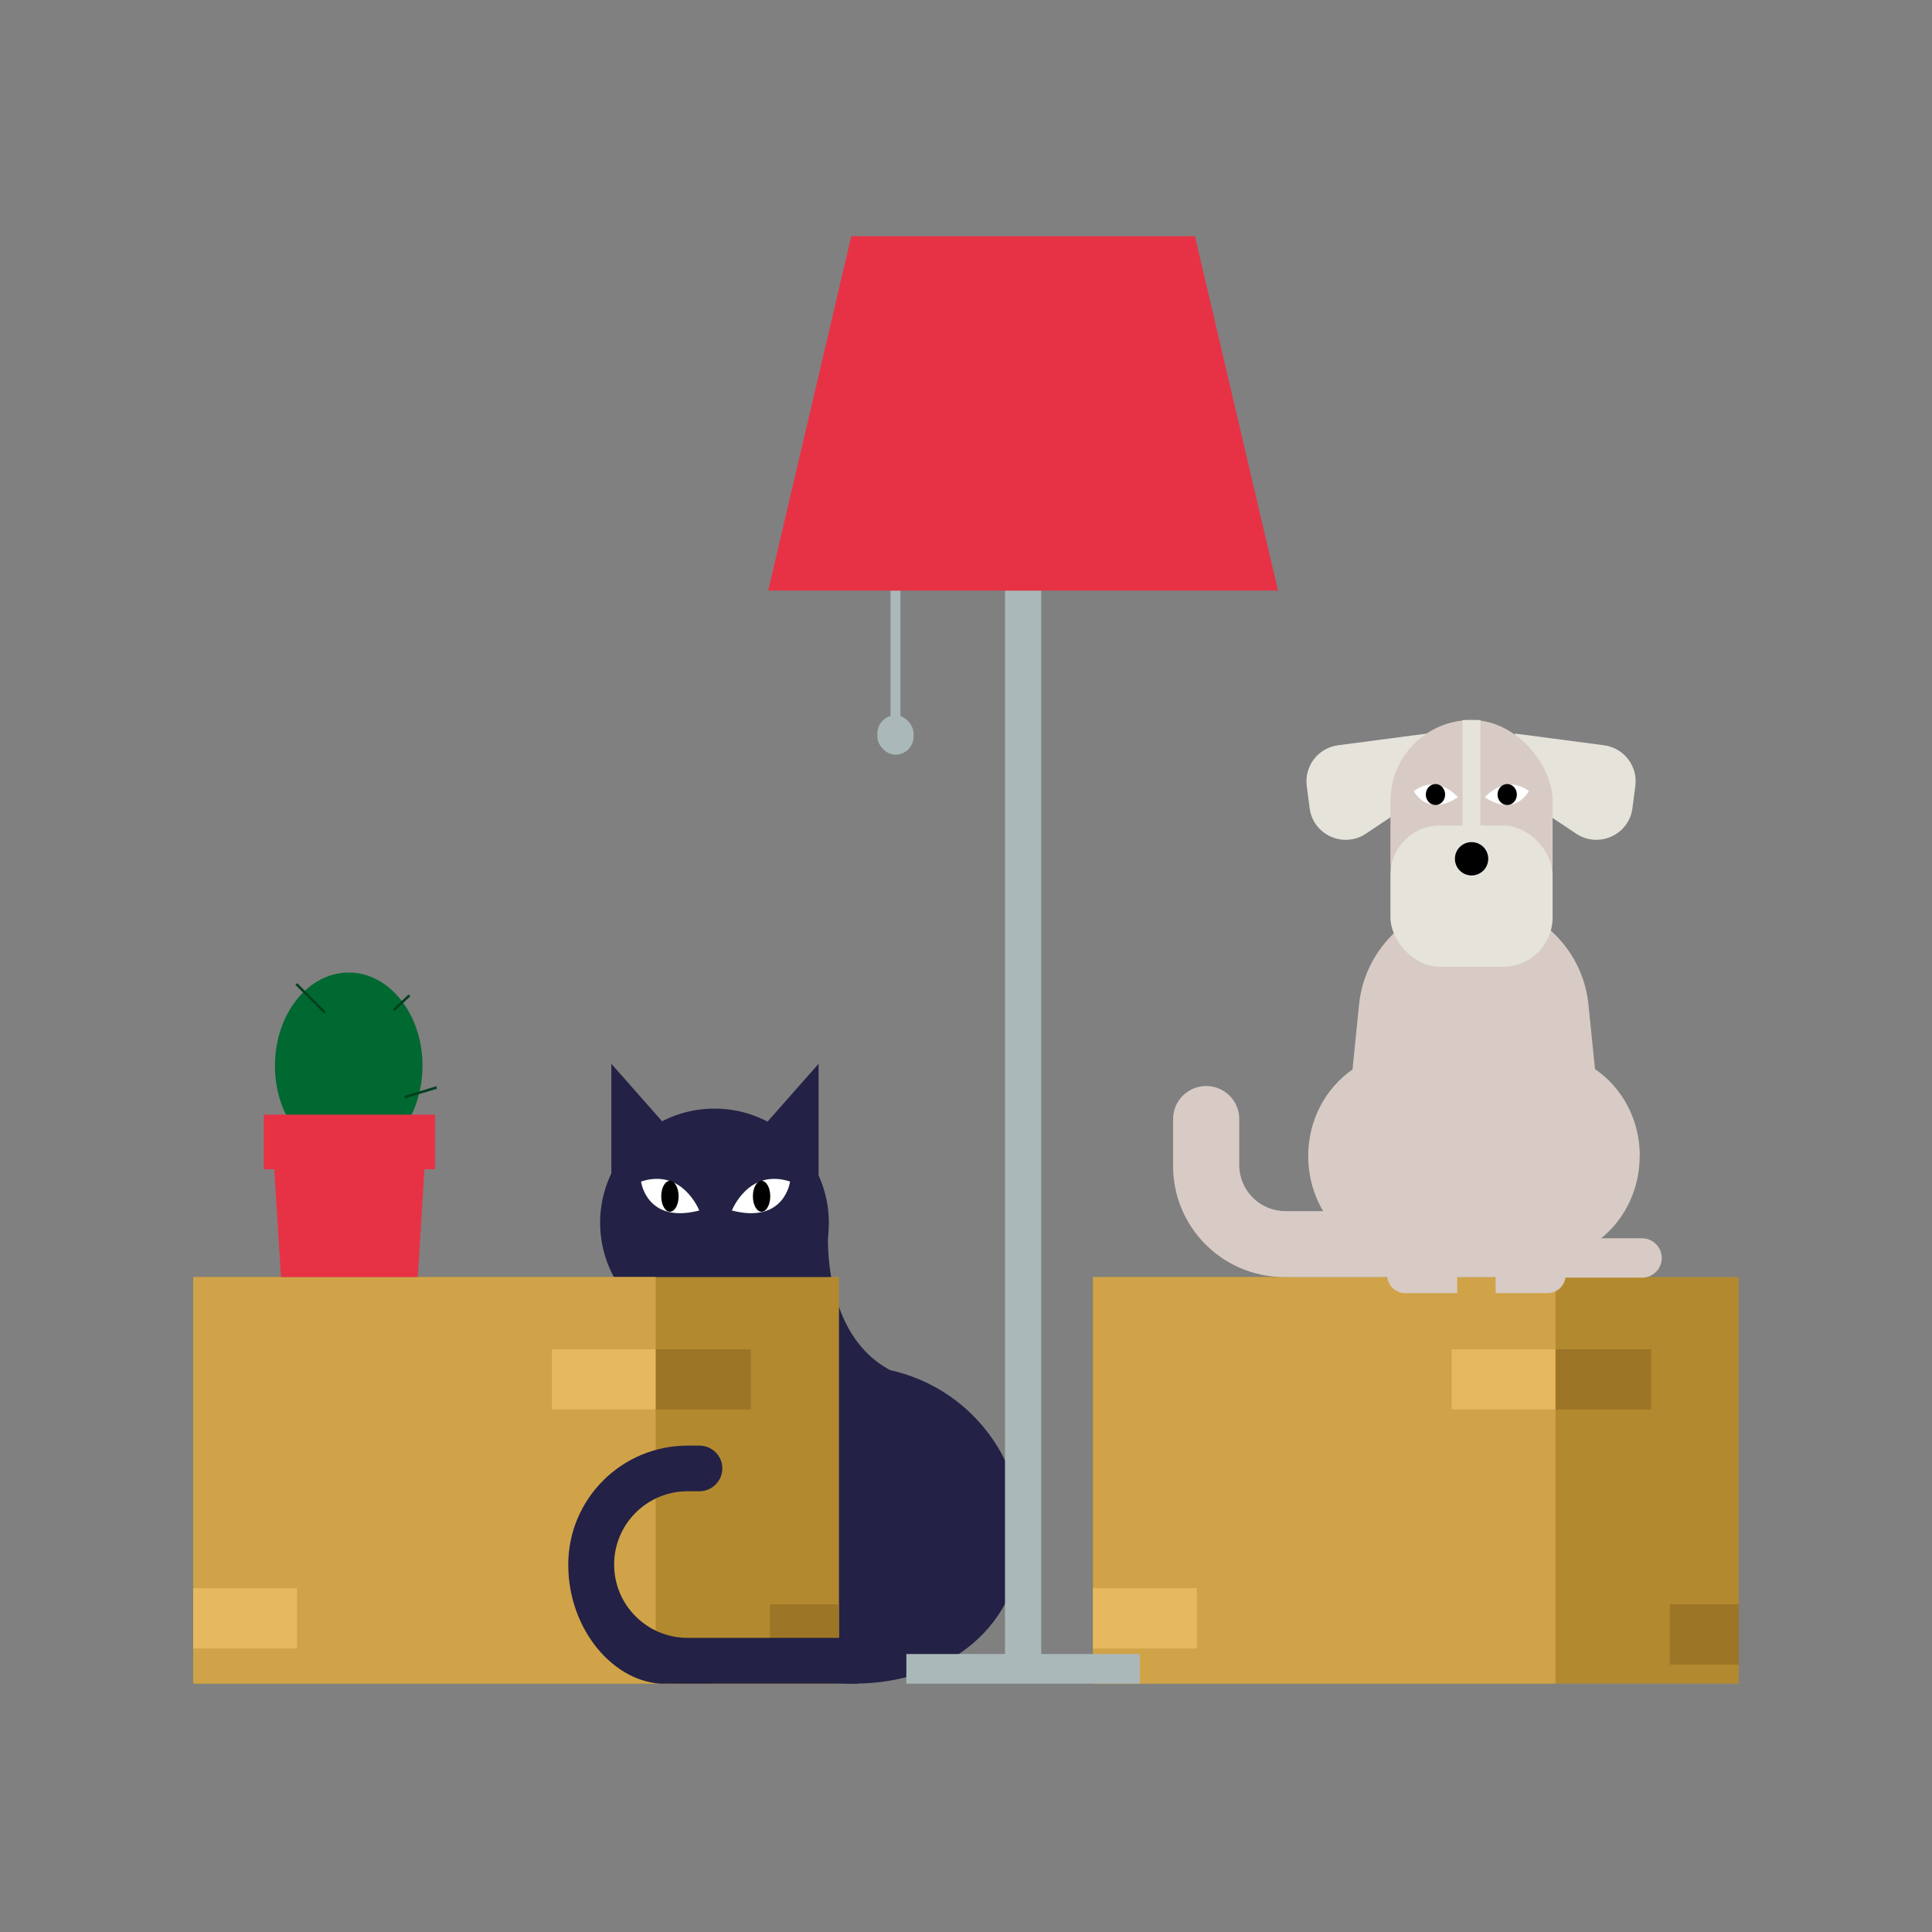 <?xml version="1.0" encoding="UTF-8"?>
<svg id="Ebene_1" data-name="Ebene 1" xmlns="http://www.w3.org/2000/svg" viewBox="0 0 160 160">
  <rect x="0" y="0" width="160" height="160" fill="#808080" stroke="none"/>
  <defs>
    <style>
      .cls-1, .cls-2, .cls-3, .cls-4, .cls-5, .cls-6, .cls-7, .cls-8, .cls-9, .cls-10, .cls-11, .cls-12, .cls-13 {
        stroke-width: 0px;
      }

      .cls-2 {
        fill: #232145;
      }

      .cls-3 {
        fill: #d0a349;
      }

      .cls-4 {
        fill: #d8cbc5;
      }

      .cls-5 {
        fill: #abb8b9;
      }

      .cls-6 {
        fill: #b3892f;
      }

      .cls-7 {
        fill: #9c7527;
      }

      .cls-8 {
        fill: #fff;
      }

      .cls-9 {
        fill: #e6e3da;
      }

      .cls-10 {
        fill: #e7b95e;
      }

      .cls-11 {
        fill: #e73245;
      }

      .cls-12 {
        fill: #00401e;
      }

      .cls-13 {
        fill: #006931;
      }
    </style>
  </defs>
  <path class="cls-2" d="m84.64,127.03c0-7.67-6.23-13.88-13.91-13.88s-13.91,6.21-13.91,13.88,6.23,12.4,13.91,12.4,13.91-4.73,13.91-12.4Z"/>
  <ellipse class="cls-2" cx="59.17" cy="101.26" rx="9.47" ry="9.45"/>
  <path class="cls-2" d="m68.58,102.08s-.57,8.61,5.38,11.51l-16.59,9.2s-1.76-6.04-3-15.59l14.21-5.11Z"/>
  <rect class="cls-2" x="55.75" y="116.61" width="3.2" height="22.81"/>
  <path class="cls-2" d="m50.63,97.62v-9.52l5.41,6.13-5.41,3.39Z"/>
  <path class="cls-2" d="m67.79,97.62c0-.29,0-9.52,0-9.52l-5.41,6.13,5.41,3.39Z"/>
  <rect class="cls-6" x="16" y="105.76" width="53.48" height="33.67"/>
  <rect class="cls-3" x="16" y="105.76" width="38.3" height="33.67"/>
  <rect class="cls-7" x="45.7" y="111.74" width="16.49" height="4.99"/>
  <rect class="cls-7" x="63.76" y="132.86" width="5.72" height="4.99"/>
  <rect class="cls-10" x="45.7" y="111.74" width="8.6" height="4.99"/>
  <rect class="cls-10" x="16" y="131.53" width="8.6" height="4.99"/>
  <rect class="cls-6" x="90.52" y="105.76" width="53.48" height="33.67"/>
  <rect class="cls-3" x="90.52" y="105.76" width="38.3" height="33.67"/>
  <rect class="cls-7" x="120.26" y="111.74" width="16.49" height="4.99"/>
  <rect class="cls-7" x="138.28" y="132.86" width="5.72" height="4.99"/>
  <rect class="cls-10" x="120.22" y="111.74" width="8.6" height="4.99"/>
  <rect class="cls-10" x="90.52" y="131.53" width="8.6" height="4.99"/>
  <ellipse class="cls-13" cx="28.88" cy="88.26" rx="6.11" ry="7.72"/>
  <g>
    <line class="cls-12" x1="24.54" y1="81.49" x2="26.91" y2="83.86"/>
    <polygon class="cls-12" points="26.84 83.93 24.46 81.56 24.61 81.42 26.98 83.79 26.84 83.93"/>
  </g>
  <polygon class="cls-12" points="33.54 90.96 33.48 90.76 36.13 89.96 36.19 90.16 33.54 90.96"/>
  <rect class="cls-12" x="32.34" y="82.94" width="1.81" height=".21" transform="translate(-47.8 45.2) rotate(-43.15)"/>
  <rect class="cls-11" x="21.84" y="92.31" width="14.19" height="4.52"/>
  <polygon class="cls-11" points="34.6 105.76 23.27 105.76 22.58 94.72 35.28 94.72 34.6 105.76"/>
  <rect class="cls-5" x="73.75" y="48.91" width=".82" height="11.42"/>
  <rect class="cls-5" x="72.66" y="59.24" width="3" height="3.26" rx="1.5" ry="1.5"/>
  <polygon class="cls-5" points="86.23 136.98 86.23 48.91 83.23 48.91 83.23 136.98 75.06 136.98 75.06 139.43 94.4 139.43 94.4 136.98 86.23 136.98"/>
  <polygon class="cls-11" points="105.84 48.91 63.62 48.91 70.5 19.56 98.96 19.56 105.84 48.91"/>
  <path class="cls-2" d="m55.03,139.43h15.98l.52-3.79h-14.59c-3.36,0-6.08-2.72-6.08-6.07h0c0-3.35,2.72-6.07,6.08-6.07h.98c1.05,0,1.9-.85,1.9-1.89h0c0-1.05-.85-1.89-1.9-1.89h-.98c-5.45,0-9.88,4.41-9.88,9.86h0c0,5.44,3.85,9.86,7.98,9.86Z"/>
  <path class="cls-8" d="m60.61,100.25s1.38-3.53,4.82-2.4c0,0-.44,3.53-4.82,2.4Z"/>
  <path class="cls-8" d="m57.91,100.25s-1.38-3.53-4.82-2.4c0,0,.44,3.53,4.82,2.4Z"/>
  <ellipse class="cls-1" cx="63.07" cy="99.07" rx=".72" ry="1.28"/>
  <ellipse class="cls-1" cx="55.48" cy="99.07" rx=".72" ry="1.28"/>
  <path class="cls-4" d="m97.15,96.57v-3.9c0-1.51,1.23-2.73,2.74-2.73h0c1.51,0,2.74,1.22,2.74,2.73v3.81c0,2.11,1.71,3.82,3.82,3.82h20.54v5.46h-20.63c-5.09,0-9.21-4.12-9.21-9.19Z"/>
  <path class="cls-4" d="m128.37,102.55h7.62c.9,0,1.63.73,1.63,1.63h0c0,.9-.73,1.63-1.63,1.63h-7.62v-3.25h0Z"/>
  <path class="cls-4" d="m135.8,95.73c0-3.03-1.48-5.68-3.71-7.19l-.54-5.34c-.49-4.87-4.6-8.57-9.5-8.57h0c-4.9,0-9.01,3.71-9.5,8.57l-.54,5.37c-2.2,1.52-3.67,4.16-3.67,7.17,0,4.48,3.24,8.15,7.35,8.49,1.48.95,3.24,1.51,5.14,1.51h2.43c1.9,0,3.66-.56,5.14-1.51,4.13-.32,7.39-4,7.39-8.5Z"/>
  <path class="cls-9" d="m118.77,65.27l-5.65,3.77c-1.86,1.24-4.37.1-4.66-2.1l-.24-1.84c-.22-1.65.94-3.16,2.59-3.38l7.37-.97.6,4.53Z"/>
  <path class="cls-9" d="m124.88,65.27l5.65,3.77c1.86,1.24,4.37.1,4.66-2.1l.24-1.84c.22-1.65-.94-3.16-2.59-3.38l-7.37-.97-.6,4.53Z"/>
  <rect class="cls-4" x="115.15" y="59.63" width="13.43" height="18.53" rx="6.71" ry="6.71"/>
  <path class="cls-8" d="m122.97,66.03s1.66-1.99,3.64-.52c0,0-1.05,2.2-3.64.52Z"/>
  <path class="cls-8" d="m120.74,66.02s-1.67-1.98-3.65-.5c0,0,1.06,2.19,3.65.5Z"/>
  <ellipse class="cls-1" cx="124.82" cy="65.8" rx=".8" ry=".87"/>
  <ellipse class="cls-1" cx="118.88" cy="65.8" rx=".8" ry=".87"/>
  <rect class="cls-9" x="115.15" y="68.37" width="13.43" height="11.69" rx="4.09" ry="4.09"/>
  <circle class="cls-1" cx="121.87" cy="71.12" r="1.38"/>
  <rect class="cls-9" x="121.12" y="59.63" width="1.49" height="9.18"/>
  <path class="cls-4" d="m123.86,104.11h4.31c.82,0,1.49.67,1.49,1.49h0c0,.82-.67,1.49-1.49,1.49h-4.31v-2.98h0Z"/>
  <path class="cls-4" d="m114.88,104.11h4.31c.82,0,1.49.67,1.49,1.49h0c0,.82-.67,1.49-1.49,1.49h-4.31v-2.98h0Z" transform="translate(235.56 211.2) rotate(180)"/>
</svg>